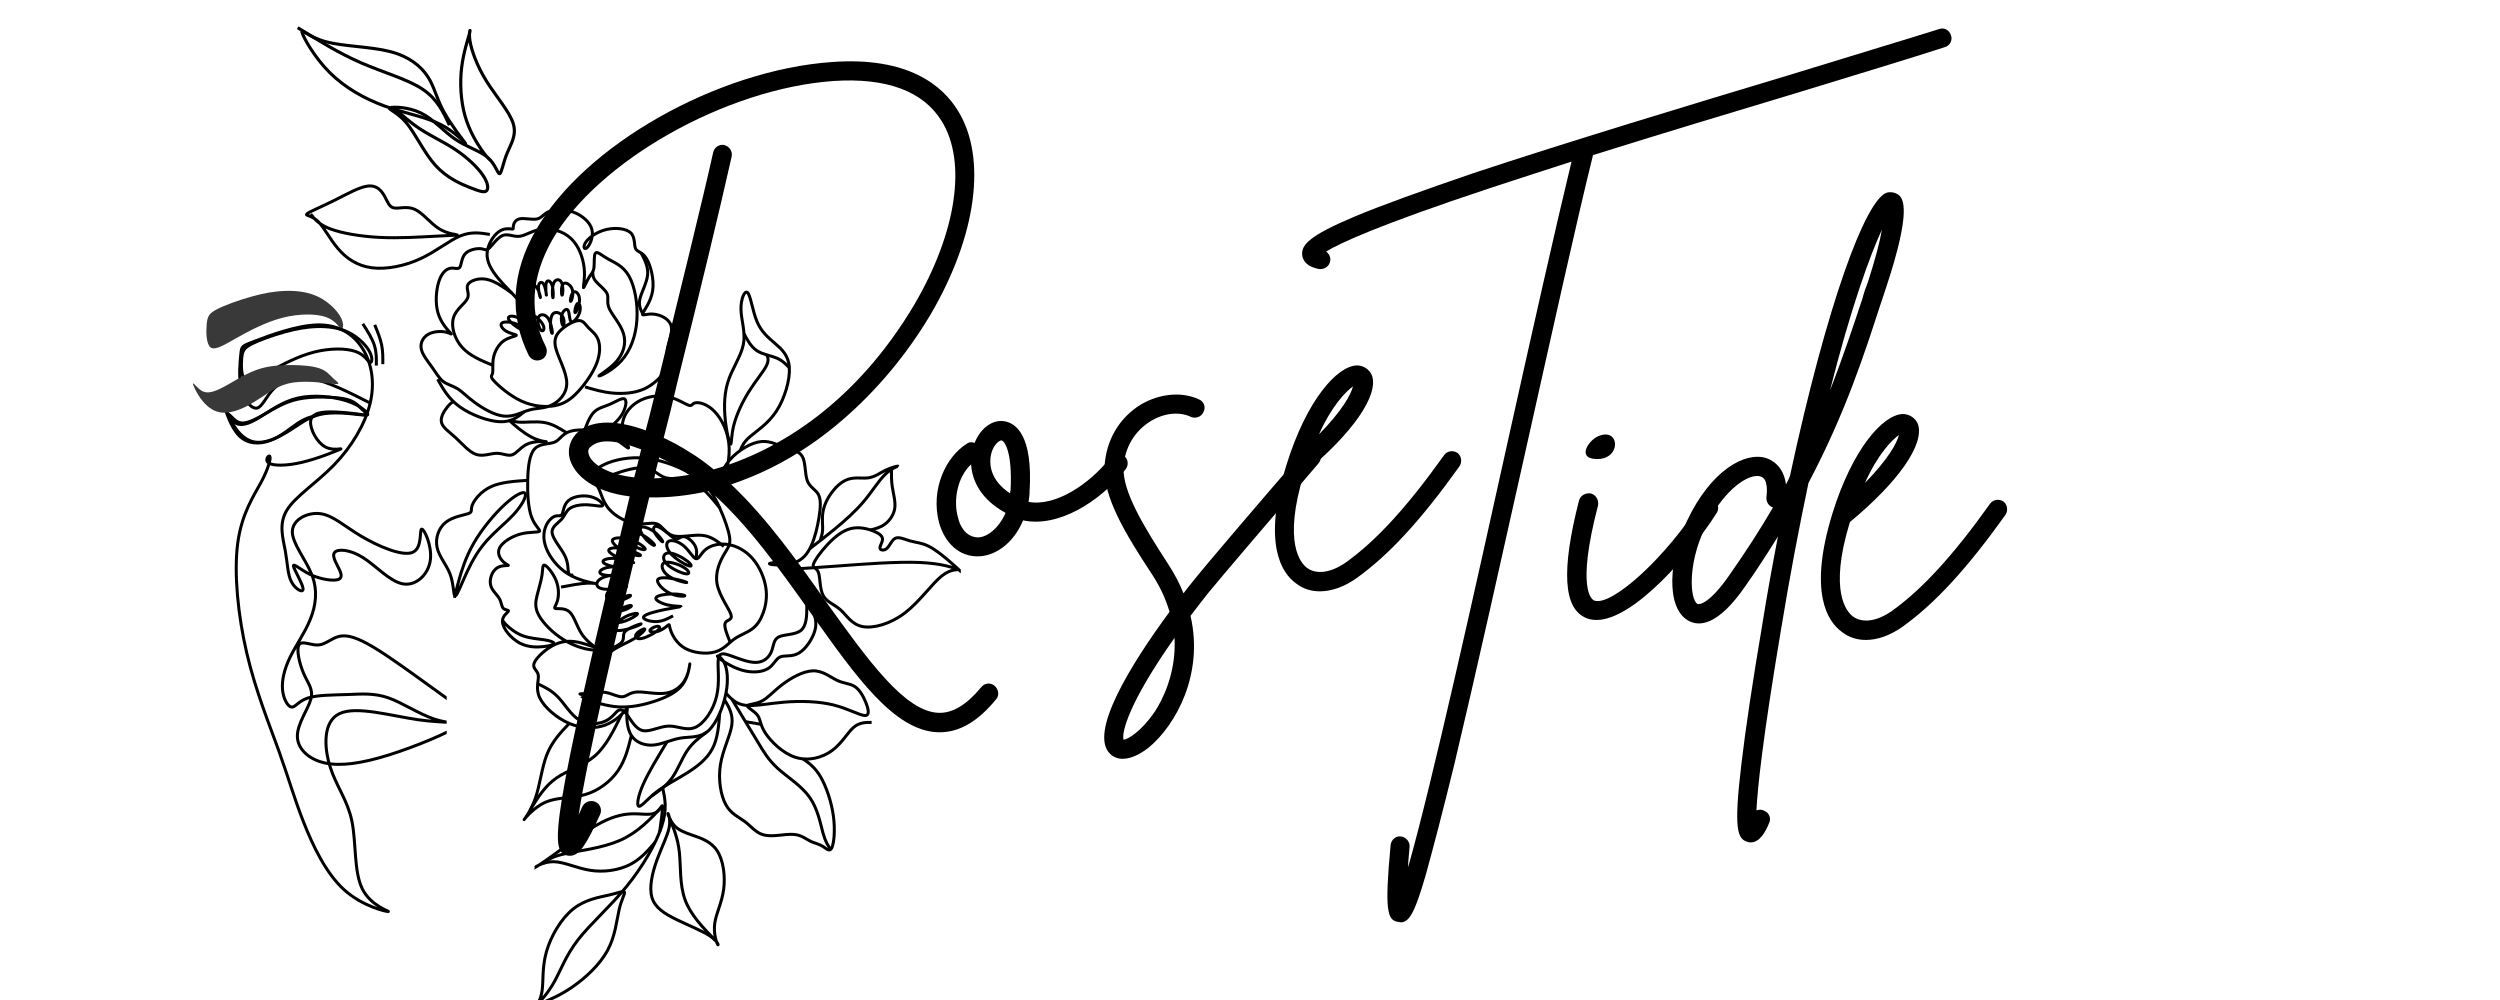 <svg xmlns="http://www.w3.org/2000/svg" xmlns:xlink="http://www.w3.org/1999/xlink" width="500" zoomAndPan="magnify" viewBox="0 0 375 150" height="200" preserveAspectRatio="xMidYMid meet" version="1.0"><defs><g/><clipPath id="9d6b39dd3c"><path d="M 28.129 43 L 67 43 L 67 137 L 28.129 137 Z M 28.129 43 " clip-rule="nonzero"/></clipPath><clipPath id="f167353624"><path d="M 28.129 28 L 67 28 L 67 68 L 28.129 68 Z M 28.129 28 " clip-rule="nonzero"/></clipPath><clipPath id="1480835c7d"><path d="M 28.129 54 L 51 54 L 51 62 L 28.129 62 Z M 28.129 54 " clip-rule="nonzero"/></clipPath><clipPath id="90c5938c1d"><path d="M 28.129 39 L 67 39 L 67 78 L 28.129 78 Z M 28.129 39 " clip-rule="nonzero"/></clipPath><clipPath id="68c6736ddc"><path d="M 91 82 L 144.121 82 L 144.121 128 L 91 128 Z M 91 82 " clip-rule="nonzero"/></clipPath><clipPath id="6608f72625"><path d="M 102 59 L 144.121 59 L 144.121 107 L 102 107 Z M 102 59 " clip-rule="nonzero"/></clipPath><clipPath id="e9170011a6"><path d="M 104 50 L 144.121 50 L 144.121 95 L 104 95 Z M 104 50 " clip-rule="nonzero"/></clipPath><clipPath id="e225e1685f"><path d="M 114 50 L 144.121 50 L 144.121 92 L 114 92 Z M 114 50 " clip-rule="nonzero"/></clipPath><clipPath id="f45e076f83"><path d="M 28.129 5 L 86 5 L 86 50 L 28.129 50 Z M 28.129 5 " clip-rule="nonzero"/></clipPath><clipPath id="de6b64343a"><path d="M 42 1.613 L 93 1.613 L 93 44 L 42 44 Z M 42 1.613 " clip-rule="nonzero"/></clipPath><clipPath id="3f18b07dfd"><path d="M 28.129 1.613 L 85 1.613 L 85 35 L 28.129 35 Z M 28.129 1.613 " clip-rule="nonzero"/></clipPath><clipPath id="8189d93e66"><path d="M 28.129 1.613 L 83 1.613 L 83 33 L 28.129 33 Z M 28.129 1.613 " clip-rule="nonzero"/></clipPath></defs><g clip-path="url(#9d6b39dd3c)"><path stroke-linecap="round" transform="matrix(-0.008, 0, 0, -0.008, 144.389, 150.856)" fill="none" stroke-linejoin="round" d="M 11107.629 11299.676 C 11502.508 11500.544 11897.386 11701.412 12210.774 11757.544 C 12524.628 11813.212 12756.992 11724.607 12907.4 11577.551 C 13058.273 11430.959 13127.191 11226.844 13230.101 11205.505 C 13333.012 11184.629 13470.381 11346.994 13523.932 11570.593 C 13577.483 11794.656 13547.215 12080.881 13532.314 12223.762 C 13517.413 12366.643 13517.413 12366.643 13260.835 12464.062 C 13004.257 12561.016 12491.101 12755.854 12096.222 12764.668 C 11701.809 12773.946 11426.14 12597.2 11254.312 12327.211 C 11082.484 12057.223 11014.497 11693.526 11107.629 11299.676 C 11201.226 10905.362 11455.01 10480.431 11783.3 10141.785 C 12111.123 9803.14 12512.521 9549.851 12670.379 9290.068 C 12828.238 9030.285 12742.091 8763.079 12699.25 8527.419 C 12656.41 8291.758 12657.341 8087.179 12582.836 7946.154 C 12508.796 7804.665 12359.785 7726.73 12366.304 7819.509 C 12372.824 7912.289 12535.338 8175.32 12546.049 8241.657 C 12556.759 8307.995 12416.13 8177.639 12249.424 8094.137 C 12082.718 8010.636 11889.004 7973.988 11775.384 7980.018 C 11661.297 7985.585 11626.373 8033.83 11669.679 8141.919 C 11712.985 8250.007 11833.591 8417.475 11778.178 8494.482 C 11722.764 8571.953 11490.866 8558.5 11243.601 8403.094 C 10996.802 8247.688 10735.568 7949.401 10490.166 7908.578 C 10245.229 7867.755 10016.591 8083.932 9979.804 8353.92 C 9943.017 8623.909 10098.081 8947.711 10142.784 8936.113 C 10187.953 8924.516 10122.761 8577.52 10314.147 8499.585 C 10505.998 8421.186 10954.427 8612.312 11279.923 8805.758 C 11605.418 8999.667 11807.514 9196.824 12046.863 9226.05 C 12285.745 9254.811 12560.95 9116.106 12567.469 8893.898 C 12573.522 8671.227 12310.891 8365.054 12199.133 8072.334 C 12087.375 7780.078 12126.956 7500.811 12230.332 7245.667 C 12333.243 6990.523 12499.948 6758.573 12608.447 6536.83 C 12716.945 6314.623 12767.236 6101.693 12751.404 5925.876 C 12735.106 5749.594 12652.684 5609.497 12583.301 5599.755 C 12513.453 5590.013 12456.176 5709.699 12278.761 5768.614 C 12100.879 5827.529 11802.392 5825.21 11535.569 5834.488 C 11268.747 5844.229 11034.055 5865.569 10767.698 5772.789 C 10501.342 5680.009 10203.32 5473.111 9902.039 5373.372 C 9600.292 5273.17 9294.82 5280.593 9286.438 5384.042 C 9277.591 5487.955 9565.833 5687.896 9927.65 5948.143 C 10289.467 6208.39 10724.858 6528.944 11036.849 6716.823 C 11348.375 6904.238 11536.035 6958.514 11684.114 6926.041 C 11832.194 6893.568 11940.227 6773.418 12078.993 6763.676 C 12218.225 6753.471 12387.725 6853.673 12441.741 6768.315 C 12495.757 6682.958 12434.756 6411.577 12353.266 6225.09 C 12271.31 6038.139 12169.796 5935.617 12220.088 5748.666 C 12270.379 5561.251 12472.94 5289.871 12472.94 5055.602 C 12472.94 4821.333 12270.379 4624.64 11969.563 4554.591 C 11668.748 4484.543 11269.213 4541.138 10758.851 4701.183 C 10248.489 4860.764 9626.835 5124.259 9491.328 5231.419 C 9355.356 5339.044 9705.065 5290.335 10206.58 5361.775 C 10708.094 5433.215 11360.947 5624.805 11677.595 5479.141 C 11994.709 5333.941 11975.617 4851.487 11860.133 4483.151 C 11744.65 4114.352 11532.31 3859.208 11450.354 3459.791 C 11367.932 3059.91 11415.429 2515.757 11256.174 2192.884 C 11096.919 1869.547 10731.377 1767.489 10769.095 1765.633 C 10807.279 1763.778 11249.189 1861.66 11593.311 2171.545 C 11937.898 2481.893 12184.698 3003.315 12360.251 3451.905 C 12535.804 3900.031 12639.646 4274.861 12818.925 4773.552 C 12998.203 5272.242 13252.918 5894.794 13420.09 6604.559 C 13586.796 7313.86 13665.492 8109.91 13591.452 8671.227 C 13516.947 9232.544 13289.24 9559.593 13152.336 9816.129 C 13014.967 10072.665 12968.867 10259.152 12988.424 10298.583 C 13007.516 10338.015 13092.266 10230.39 13010.776 10175.65 C 12929.286 10120.91 12682.021 10118.591 12386.793 10188.175 C 12091.566 10257.296 11748.375 10398.785 11672.939 10432.186 C 11597.502 10466.051 11789.819 10391.827 11948.609 10476.72 C 12107.398 10561.614 12232.195 10805.16 12225.21 10946.649 C 12218.691 11088.138 12080.39 11128.034 11890.867 11133.137 C 11701.809 11138.703 11461.064 11109.942 11317.175 11090.458 C 11173.753 11071.438 11127.187 11062.16 11163.508 11111.333 C 11200.295 11160.971 11319.969 11269.059 11562.112 11344.674 C 11804.72 11419.826 12169.331 11462.505 12468.284 11392.456 C 12767.702 11322.407 13001.928 11139.167 13196.108 11022.729 C 13389.822 10905.826 13543.024 10855.261 13654.782 10939.227 C 13766.54 11023.193 13836.389 11241.689 13824.747 11196.691 C 13813.106 11151.693 13719.974 10843.2 13562.581 10685.938 C 13404.723 10528.677 13182.138 10522.182 12981.905 10597.798 C 12781.206 10672.949 12602.393 10829.747 12467.818 10919.743 C 12333.708 11010.204 12243.836 11033.398 12153.964 11056.593 " stroke="#000000" stroke-width="56.693" stroke-opacity="1" stroke-miterlimit="22.926"/></g><path fill="#393939" d="M 51.16 49.297 C 50.848 49.16 50.414 48.105 48.922 47.57 C 47.426 47.035 44.871 47.02 42.348 47.672 C 39.82 48.328 37.328 49.656 35.43 50.727 C 33.535 51.797 32.238 52.613 31.578 52.102 C 30.918 51.59 30.895 49.758 31.004 48.609 C 31.113 47.465 31.359 47 32.535 46.391 C 33.715 45.777 35.828 45.02 37.715 44.492 C 39.602 43.961 41.258 43.668 42.945 43.633 C 44.633 43.594 46.352 43.82 47.844 44.57 C 49.336 45.32 50.598 46.598 51.133 47.625 C 51.668 48.656 51.477 49.434 51.16 49.297 " fill-opacity="1" fill-rule="evenodd"/><g clip-path="url(#f167353624)"><path stroke-linecap="butt" transform="matrix(-0.008, 0, 0, -0.008, 144.389, 150.856)" fill="none" stroke-linejoin="miter" d="M 11113.683 12060.934 C 11150.935 12077.17 11202.623 12202.423 11380.505 12265.977 C 11558.852 12329.531 11863.393 12331.387 12164.209 12253.916 C 12465.49 12175.981 12762.58 12018.255 12988.89 11891.147 C 13214.734 11764.039 13369.333 11667.084 13448.029 11727.855 C 13526.726 11788.625 13529.52 12006.194 13516.481 12142.58 C 13503.443 12278.502 13474.106 12333.706 13333.943 12406.074 C 13193.314 12478.906 12941.393 12568.903 12716.48 12631.529 C 12491.567 12694.619 12294.127 12729.412 12092.963 12733.587 C 11891.798 12738.226 11686.908 12711.319 11509.027 12622.251 C 11331.145 12533.182 11180.737 12381.488 11116.942 12259.482 C 11053.147 12137.013 11075.964 12044.697 11113.683 12060.934 Z M 11113.683 12060.934 " stroke="#000000" stroke-width="56.693" stroke-opacity="1" stroke-miterlimit="22.926"/></g><g clip-path="url(#1480835c7d)"><path fill="#393939" d="M 49.98 56.742 C 49.48 56.27 49.008 55.633 47.949 55.258 C 46.895 54.883 45.258 54.77 43.801 54.758 C 42.344 54.746 41.07 54.836 39.957 55.066 C 38.844 55.297 37.891 55.672 36.949 56.145 C 36.008 56.613 35.078 57.188 34.227 57.668 C 33.375 58.152 32.602 58.547 31.926 58.738 C 31.254 58.93 30.68 58.918 30.109 58.523 C 29.543 58.129 28.98 57.352 28.945 57.531 C 28.914 57.707 29.406 58.84 30.137 59.828 C 30.867 60.816 31.828 61.66 33.043 61.859 C 34.254 62.059 35.711 61.605 37.09 60.887 C 38.469 60.168 39.766 59.184 40.883 58.523 C 41.996 57.863 42.938 57.527 44.051 57.371 C 45.168 57.219 46.461 57.242 47.738 57.352 C 49.016 57.461 50.273 57.656 50.641 57.594 C 51.004 57.531 50.48 57.219 49.98 56.742 " fill-opacity="1" fill-rule="evenodd"/></g><g clip-path="url(#90c5938c1d)"><path stroke-linecap="butt" transform="matrix(-0.008, 0, 0, -0.008, 144.389, 150.856)" fill="none" stroke-linejoin="miter" d="M 11254.312 11176.743 C 11313.916 11232.875 11370.261 11308.49 11496.454 11353.025 C 11622.182 11397.559 11817.293 11411.012 11990.984 11412.404 C 12164.674 11413.795 12316.479 11403.126 12449.192 11375.756 C 12581.904 11348.386 12695.525 11303.851 12807.749 11247.72 C 12919.973 11192.052 13030.799 11123.859 13132.313 11066.799 C 13233.826 11009.276 13326.027 10962.422 13406.586 10939.691 C 13486.679 10916.96 13555.131 10918.352 13623.117 10965.205 C 13690.638 11012.059 13757.692 11104.375 13761.883 11083.036 C 13765.609 11062.16 13706.936 10927.63 13619.857 10810.263 C 13532.779 10692.897 13418.227 10592.695 13273.407 10569.036 C 13129.053 10545.377 12955.363 10599.189 12790.985 10684.547 C 12626.608 10769.904 12472.009 10886.807 12338.831 10965.205 C 12206.118 11043.604 12093.894 11083.499 11961.181 11102.055 C 11828.003 11120.147 11673.87 11117.364 11521.6 11104.375 C 11369.329 11091.386 11219.387 11068.191 11175.615 11075.613 C 11132.309 11083.036 11194.707 11120.147 11254.312 11176.743 Z M 11254.312 11176.743 " stroke="#000000" stroke-width="56.693" stroke-opacity="1" stroke-miterlimit="22.926"/></g><path stroke-linecap="butt" transform="matrix(-0.008, 0, 0, -0.008, 144.389, 150.856)" fill="none" stroke-linejoin="miter" d="M 11246.395 12786.007 C 11159.317 12651.477 11072.239 12516.482 11030.33 12386.127 C 10987.955 12255.307 10990.283 12129.127 10992.611 12002.482 " stroke="#000000" stroke-width="56.693" stroke-opacity="1" stroke-miterlimit="22.926"/><path stroke-linecap="butt" transform="matrix(-0.008, 0, 0, -0.008, 144.389, 150.856)" fill="none" stroke-linejoin="miter" d="M 11022.879 12766.059 C 10970.725 12640.343 10918.572 12514.626 10893.426 12391.693 C 10868.281 12268.76 10869.678 12148.611 10871.074 12028.925 " stroke="#000000" stroke-width="56.693" stroke-opacity="1" stroke-miterlimit="22.926"/><path stroke-linecap="butt" transform="matrix(-0.008, 0, 0, -0.008, 144.389, 150.856)" fill="none" stroke-linejoin="miter" d="M 5428.456 7309.685 C 5526.71 7257.264 5624.964 7204.844 5745.57 7202.06 C 5866.175 7199.277 6009.133 7245.667 5979.33 7294.84 C 5949.528 7343.549 5746.967 7394.578 5580.727 7428.443 C 5414.487 7462.307 5283.636 7478.544 5281.774 7484.575 C 5280.377 7490.605 5407.967 7486.43 5529.504 7514.264 C 5651.041 7542.562 5766.524 7602.869 5750.692 7646.939 C 5734.394 7691.009 5586.78 7718.379 5452.205 7720.235 C 5317.164 7722.091 5196.093 7697.968 5207.268 7684.979 C 5218.444 7672.454 5361.867 7671.062 5492.717 7735.544 C 5624.033 7799.562 5741.845 7929.917 5716.699 7986.513 C 5691.553 8043.108 5522.985 8025.944 5384.219 7998.11 C 5245.918 7970.276 5137.42 7931.309 5178.398 7933.628 C 5219.376 7935.948 5409.83 7979.554 5522.054 8063.056 C 5634.277 8146.558 5668.27 8269.955 5594.696 8304.747 C 5521.122 8339.54 5339.981 8285.263 5234.277 8222.173 C 5128.106 8159.547 5097.839 8087.643 5183.054 8096.921 C 5268.735 8106.199 5469.9 8197.123 5556.047 8291.294 C 5641.728 8385.466 5612.391 8483.348 5516.931 8489.379 C 5421.471 8495.41 5260.354 8410.052 5170.016 8342.323 C 5079.678 8274.13 5060.586 8223.565 5136.023 8248.616 C 5211.459 8273.666 5381.89 8374.332 5471.297 8475.462 C 5560.703 8576.592 5569.085 8677.722 5509.481 8709.267 C 5449.411 8741.276 5321.355 8703.7 5221.704 8616.487 C 5122.519 8528.81 5051.738 8391.96 4998.188 8380.363 C 4944.171 8368.765 4907.85 8483.348 4810.993 8559.428 C 4714.136 8635.507 4556.743 8673.547 4394.694 8647.104 C 4232.179 8621.126 4064.542 8530.202 3936.02 8381.754 C 3807.964 8233.307 3718.558 8027.8 3689.687 7842.704 C 3660.35 7658.073 3692.015 7494.316 3739.978 7362.569 C 3788.407 7230.358 3853.599 7130.62 3950.921 7060.571 C 4048.244 6990.059 4177.232 6949.7 4285.264 6871.765 C 4392.831 6794.294 4478.978 6678.783 4642.89 6632.857 C 4806.336 6587.395 5047.548 6611.981 5207.268 6703.369 C 5366.989 6794.757 5445.22 6952.947 5475.953 7043.871 C 5506.687 7134.795 5490.389 7157.99 5516.931 7138.042 C 5543.474 7118.559 5613.323 7055.932 5691.553 7026.707 C 5769.318 6997.945 5855.465 7002.12 5862.916 7027.635 C 5870.832 7053.149 5800.052 7099.539 5744.639 7111.136 C 5689.691 7122.734 5650.11 7099.539 5707.386 7044.799 C 5764.662 6990.059 5918.795 6904.238 6016.583 6885.218 C 6113.906 6865.734 6154.884 6913.052 6119.494 6965.936 C 6084.104 7019.284 5971.88 7078.663 5959.307 7063.355 C 5946.269 7048.046 6032.416 6958.978 6147.433 6887.537 C 6262.451 6816.097 6406.805 6762.748 6533.93 6681.566 C 6661.52 6600.384 6772.347 6491.368 6840.333 6358.229 C 6908.785 6225.09 6934.396 6067.828 6965.13 5973.193 C 6995.863 5878.094 7031.719 5846.085 7079.216 5836.807 C 7126.248 5827.993 7184.921 5841.91 7173.279 5846.549 C 7161.638 5851.188 7079.682 5846.549 6986.55 5856.755 C 6893.418 5866.96 6789.111 5891.547 6681.078 5871.599 C 6573.045 5851.652 6460.821 5787.17 6379.331 5792.737 C 6297.841 5797.84 6247.084 5872.991 6107.852 5882.269 C 5968.62 5891.083 5741.379 5834.024 5564.429 5860.466 C 5387.478 5886.908 5260.819 5996.852 5191.902 6133.238 C 5122.984 6269.624 5111.808 6431.989 5115.068 6408.794 C 5118.793 6385.599 5136.954 6176.845 5247.781 6024.686 C 5358.607 5872.991 5562.1 5777.892 5780.029 5706.915 C 5997.957 5635.475 6230.32 5588.621 6456.165 5603.002 C 6681.544 5617.383 6899.938 5692.998 7013.558 5736.141 C 7127.179 5779.747 7136.027 5791.345 7144.408 5802.479 " stroke="#000000" stroke-width="56.693" stroke-opacity="1" stroke-miterlimit="22.926"/><path stroke-linecap="butt" transform="matrix(-0.008, 0, 0, -0.008, 144.389, 150.856)" fill="none" stroke-linejoin="miter" d="M 4357.441 6813.313 C 4417.977 6962.225 4478.513 7110.672 4451.039 7176.082 C 4424.031 7241.028 4309.013 7222.472 4343.006 7333.344 C 4376.999 7443.752 4560.469 7683.587 4602.844 7906.258 C 4645.218 8128.93 4546.964 8334.901 4473.39 8461.545 C 4399.816 8588.189 4350.922 8635.043 4366.755 8770.965 C 4382.587 8906.424 4463.146 9130.951 4556.278 9338.313 C 4649.875 9545.676 4756.045 9736.338 4991.668 9905.661 C 5226.826 10074.984 5591.902 10222.968 5918.795 10262.399 C 6245.687 10302.294 6534.861 10233.637 6712.743 10150.136 C 6891.09 10066.634 6958.611 9968.287 6956.282 9904.733 C 6954.42 9840.715 6882.708 9811.49 6831.02 9714.071 C 6779.798 9616.652 6749.064 9451.041 6630.321 9313.263 C 6511.578 9175.021 6304.826 9064.613 6132.532 9039.099 C 5960.238 9013.584 5822.403 9072.499 5724.15 9031.676 C 5626.361 8990.853 5567.688 8849.828 5425.662 8811.324 C 5283.171 8772.821 5057.326 8835.911 4885.033 8819.675 C 4713.205 8802.974 4594.927 8706.947 4477.116 8610.92 " stroke="#000000" stroke-width="56.693" stroke-opacity="1" stroke-miterlimit="22.926"/><path stroke-linecap="butt" transform="matrix(-0.008, 0, 0, -0.008, 144.389, 150.856)" fill="none" stroke-linejoin="miter" d="M 4998.188 8380.363 C 4986.081 8460.617 4974.439 8540.872 5014.951 8621.126 C 5055.464 8700.917 5147.664 8780.707 5213.322 8793.696 C 5278.98 8806.685 5317.63 8752.873 5361.867 8750.554 C 5405.639 8748.698 5455.93 8797.871 5523.916 8855.395 C 5591.902 8912.454 5678.049 8977.864 5733.463 8987.142 C 5788.41 8996.884 5813.09 8951.422 5775.838 8875.806 C 5738.119 8800.191 5638.934 8694.886 5624.033 8697.205 C 5609.132 8699.061 5678.981 8808.077 5777.7 8883.229 C 5876.42 8957.916 6004.476 8998.739 6036.141 8962.555 C 6067.806 8926.371 6003.079 8814.108 5927.177 8734.781 C 5851.274 8655.455 5764.196 8609.065 5777.235 8641.074 C 5790.273 8673.083 5903.428 8783.491 6039.866 8843.333 C 6176.77 8903.64 6336.956 8912.918 6363.499 8861.425 C 6390.041 8809.933 6282.94 8697.205 6171.647 8627.621 C 6060.355 8558.036 5944.872 8531.594 5950.925 8564.994 C 5957.445 8598.395 6085.035 8692.103 6231.717 8738.028 C 6378.4 8784.418 6544.174 8783.954 6564.663 8730.606 C 6585.152 8677.258 6460.356 8571.489 6319.727 8507.935 C 6178.632 8444.381 6021.705 8422.577 6041.263 8449.484 C 6061.286 8475.926 6257.794 8551.077 6406.805 8575.2 C 6556.282 8599.323 6658.261 8572.881 6630.787 8520.924 C 6603.313 8468.503 6446.852 8391.032 6329.04 8347.89 C 6211.694 8304.283 6132.998 8295.469 6181.426 8315.417 C 6229.389 8335.365 6404.477 8383.61 6539.518 8387.785 C 6674.559 8391.96 6769.553 8352.065 6736.957 8310.314 C 6704.361 8268.563 6543.709 8224.957 6431.019 8210.112 C 6318.33 8195.731 6253.138 8210.112 6310.879 8221.245 C 6368.621 8232.379 6548.831 8240.729 6664.78 8215.215 C 6780.729 8189.7 6832.883 8130.321 6783.057 8097.848 C 6732.766 8064.912 6580.961 8058.881 6476.654 8066.767 C 6372.346 8074.654 6316.002 8095.993 6385.85 8095.529 C 6455.234 8095.065 6651.742 8072.334 6757.912 8021.305 C 6864.548 7970.74 6881.311 7891.414 6830.554 7849.199 C 6779.798 7806.52 6661.986 7800.026 6536.724 7812.087 C 6411.927 7824.148 6280.146 7854.766 6300.635 7861.724 C 6321.124 7868.219 6493.418 7851.054 6587.946 7800.953 C 6682.475 7750.852 6699.239 7667.815 6650.345 7625.136 C 6601.916 7582.457 6487.83 7579.674 6386.782 7607.508 C 6285.734 7634.878 6197.724 7692.401 6232.649 7695.185 C 6268.039 7697.968 6426.363 7645.547 6512.975 7581.066 C 6599.588 7516.584 6614.489 7440.04 6568.389 7408.959 C 6522.754 7377.878 6415.653 7393.187 6329.971 7424.268 C 6244.29 7455.813 6179.564 7504.058 6222.87 7504.522 C 6266.176 7504.522 6417.05 7456.741 6491.555 7387.156 C 6566.06 7317.107 6563.266 7225.719 6508.319 7196.494 C 6452.905 7166.804 6345.338 7199.741 6250.344 7244.275 C 6155.349 7288.346 6073.394 7343.549 6100.867 7354.683 C 6128.341 7365.817 6266.176 7332.88 6370.484 7265.151 C 6474.791 7197.421 6546.037 7094.9 6515.769 7055.005 C 6485.036 7015.109 6352.789 7037.84 6230.32 7075.416 C 6107.852 7112.992 5995.629 7165.412 6032.881 7158.918 C 6070.6 7152.423 6257.794 7087.014 6322.987 7020.676 C 6387.713 6954.339 6329.971 6887.073 6391.438 6815.169 C 6452.44 6743.265 6632.65 6666.721 6838.936 6665.33 C 7044.757 6663.474 7277.121 6736.306 7482.011 6863.414 C 7686.901 6990.987 7864.317 7172.835 7944.876 7318.499 C 8024.969 7463.699 8008.205 7572.715 7977.472 7697.504 C 7946.738 7822.293 7902.035 7962.854 7885.271 8077.901 C 7868.973 8192.484 7880.615 8281.552 7831.255 8258.821 C 7781.895 8236.09 7671.534 8101.56 7618.449 7963.318 C 7565.829 7825.076 7570.486 7683.123 7597.494 7590.343 C 7624.037 7498.028 7673.397 7454.885 7631.953 7446.535 C 7590.509 7438.185 7458.262 7464.627 7369.322 7382.981 C 7279.915 7300.871 7233.815 7110.208 7141.614 6971.503 C 7049.88 6832.797 6912.51 6746.048 6905.525 6730.276 C 6898.541 6714.967 7021.94 6770.635 7163.966 6805.427 C 7305.992 6840.22 7466.644 6853.673 7638.007 6775.274 C 7809.835 6697.339 7992.373 6528.016 8032.419 6426.422 C 8072.932 6324.828 7970.952 6291.891 7956.051 6200.04 C 7940.685 6108.188 8012.862 5957.885 7931.371 5779.284 C 7849.881 5601.147 7615.189 5394.712 7374.909 5292.654 C 7134.63 5190.596 6889.227 5192.452 6701.101 5262.037 C 6512.975 5331.621 6381.66 5468.472 6325.315 5536.665 C 6268.97 5604.394 6287.131 5603.466 6293.65 5501.872 C 6300.169 5399.815 6295.047 5198.019 6210.297 5066.272 C 6126.013 4934.988 5962.567 4873.754 5796.792 4887.207 C 5631.018 4901.124 5462.915 4989.728 5286.43 5018.49 C 5109.48 5046.788 4923.682 5015.243 4768.152 5153.948 C 4612.622 5292.654 4486.895 5602.074 4436.603 5860.002 C 4386.778 6117.93 4411.923 6323.9 4474.322 6441.267 C 4536.72 6558.169 4635.905 6586.931 4584.217 6534.51 C 4532.995 6481.626 4331.365 6348.023 4137.185 6291.428 C 3943.005 6234.368 3756.742 6254.78 3647.312 6321.581 C 3537.882 6388.846 3505.286 6502.501 3421.002 6539.149 C 3336.718 6575.333 3200.28 6534.51 3067.567 6612.909 C 2934.854 6691.308 2806.332 6889.393 2766.286 7045.727 C 2726.705 7202.06 2776.065 7316.643 2810.523 7447.927 C 2844.982 7579.21 2864.54 7727.657 2919.022 7798.17 C 2973.504 7868.683 3062.91 7860.796 3110.873 7940.123 C 3159.302 8019.914 3165.821 8187.381 3284.564 8259.285 C 3402.841 8330.726 3632.411 8307.067 3621.235 8286.191 C 3609.594 8264.852 3357.207 8245.832 3182.119 8296.861 C 3006.566 8347.426 2908.777 8467.576 2837.066 8625.765 C 2765.82 8783.954 2720.651 8980.647 2692.246 9156.465 C 2663.841 9331.819 2651.734 9486.297 2702.025 9582.788 C 2752.316 9679.279 2864.54 9717.782 2911.571 9843.499 C 2958.603 9969.215 2940.442 10182.145 3003.772 10295.8 C 3067.101 10409.455 3211.921 10423.836 3354.878 10474.401 C 3497.836 10524.966 3638.93 10611.715 3838.698 10567.644 C 4038.465 10523.574 4296.906 10349.148 4430.55 10149.672 C 4564.194 9950.659 4573.507 9726.596 4524.147 9780.408 C 4474.787 9834.685 4366.755 10166.836 4376.533 10458.628 C 4386.778 10750.42 4514.834 11001.853 4652.669 11143.342 C 4790.97 11285.295 4938.583 11317.304 5007.501 11304.779 C 5076.418 11292.718 5067.105 11235.194 5135.091 11257.925 C 5203.543 11280.192 5349.76 11382.714 5529.97 11418.898 C 5710.18 11454.618 5923.451 11424.929 6091.554 11323.335 C 6259.657 11221.277 6382.125 11047.779 6379.331 10860.828 C 6376.537 10674.341 6248.481 10473.937 6263.382 10457.236 C 6278.283 10440.536 6436.142 10606.612 6662.452 10700.783 C 6888.762 10795.418 7183.524 10818.15 7346.97 10772.687 C 7510.882 10726.762 7543.478 10613.106 7646.388 10568.572 C 7749.299 10523.574 7922.524 10548.624 8022.175 10442.856 C 8122.292 10338.015 8148.834 10102.354 8154.422 9850.457 C 8160.01 9599.024 8144.643 9330.427 8081.779 9160.64 C 8018.915 8991.317 7908.554 8920.341 7934.631 8894.826 C 7960.708 8869.312 8123.689 8888.795 8290.394 8843.797 C 8457.1 8799.263 8627.997 8690.247 8681.082 8584.942 C 8734.167 8479.637 8669.44 8378.043 8609.836 8321.911 C 8550.232 8266.244 8495.75 8255.574 8525.552 8253.718 C 8555.354 8251.863 8669.44 8258.357 8749.068 8193.412 C 8828.696 8128.002 8873.865 7991.616 8850.116 7888.166 C 8826.367 7785.181 8734.167 7715.132 8689.464 7639.981 C 8644.295 7565.293 8647.089 7485.039 8611.233 7449.782 C 8574.912 7414.062 8499.475 7422.876 8516.704 7395.042 C 8533.934 7366.744 8643.364 7301.799 8626.6 7182.113 C 8609.836 7062.427 8466.879 6888.465 8309.486 6802.644 C 8152.094 6717.286 7980.731 6720.07 7858.729 6733.059 C 7736.726 6746.048 7664.549 6768.779 7662.221 6792.902 C 7659.892 6817.025 7727.413 6842.539 7841.034 6860.167 C 7955.12 6877.795 8115.307 6887.073 8250.348 6938.102 C 8385.389 6989.131 8495.284 7081.911 8553.957 7138.97 C 8612.63 7196.03 8620.081 7217.833 8627.065 7239.172 " stroke="#000000" stroke-width="56.693" stroke-opacity="1" stroke-miterlimit="22.926"/><path stroke-linecap="butt" transform="matrix(-0.008, 0, 0, -0.008, 144.389, 150.856)" fill="none" stroke-linejoin="miter" d="M 7529.508 7849.199 C 7349.764 7883.063 7170.485 7916.928 7038.238 7922.495 C 6905.525 7928.062 6820.31 7905.331 6897.144 7918.32 C 6973.512 7931.309 7212.395 7980.018 7403.78 8099.24 C 7595.166 8218.462 7739.52 8408.661 7805.178 8575.2 C 7870.836 8741.276 7858.263 8883.693 7814.957 8988.534 C 7771.651 9092.911 7698.542 9159.712 7638.938 9178.732 C 7578.868 9197.288 7533.233 9168.526 7508.553 9218.163 C 7483.874 9267.337 7480.148 9395.373 7387.482 9473.308 C 7294.816 9551.243 7112.744 9579.077 6972.115 9544.284 C 6831.02 9509.028 6730.904 9411.145 6746.736 9380.064 C 6762.568 9348.983 6894.815 9385.167 7027.062 9391.662 C 7158.844 9398.62 7291.091 9375.889 7365.596 9323.005 C 7440.102 9270.584 7456.865 9187.546 7524.851 9114.25 C 7592.838 9040.954 7712.512 8977.4 7695.748 8861.425 C 7679.45 8745.915 7526.714 8577.983 7457.797 8436.958 C 7388.414 8295.933 7403.315 8180.886 7390.276 8124.755 C 7377.703 8069.087 7338.122 8071.406 7298.541 8074.19 " stroke="#000000" stroke-width="56.693" stroke-opacity="1" stroke-miterlimit="22.926"/><path stroke-linecap="butt" transform="matrix(-0.008, 0, 0, -0.008, 144.389, 150.856)" fill="none" stroke-linejoin="miter" d="M 4556.278 9338.313 C 4722.052 9541.501 4888.292 9745.152 5065.708 9824.943 C 5243.124 9904.733 5432.182 9861.591 5567.688 9899.63 C 5703.195 9938.134 5784.685 10058.748 5948.131 10081.943 C 6111.112 10105.601 6356.048 10031.378 6527.876 9969.679 C 6700.17 9907.517 6799.355 9857.416 6858.96 9848.602 C 6918.098 9839.788 6937.19 9872.26 6956.282 9904.733 " stroke="#000000" stroke-width="56.693" stroke-opacity="1" stroke-miterlimit="22.926"/><path stroke-linecap="butt" transform="matrix(-0.008, 0, 0, -0.008, 144.389, 150.856)" fill="none" stroke-linejoin="miter" d="M 7967.227 6035.356 C 7835.911 5974.585 7704.596 5913.35 7580.265 5781.139 C 7455.934 5648.928 7338.588 5444.813 7180.264 5352.497 C 7021.474 5259.717 6821.707 5278.273 6694.116 5338.58 C 6566.526 5398.887 6511.113 5500.944 6456.631 5534.809 C 6401.683 5569.138 6347.666 5535.273 6278.283 5438.782 C 6208.9 5342.291 6124.616 5183.174 5991.903 5157.66 C 5859.656 5131.681 5678.981 5239.306 5508.084 5243.017 C 5336.722 5246.264 5175.604 5146.062 5009.829 5219.822 C 4844.055 5293.118 4673.624 5540.84 4611.691 5805.726 C 4549.758 6070.148 4596.324 6351.734 4581.889 6487.193 C 4567.919 6623.115 4492.948 6612.909 4356.044 6565.592 C 4219.141 6517.81 4019.839 6432.917 3872.691 6436.628 C 3725.077 6440.339 3629.151 6532.191 3585.379 6637.96 C 3541.142 6743.729 3549.058 6862.951 3447.544 6914.443 C 3346.031 6965.936 3135.553 6949.7 3029.383 7038.304 C 2923.213 7127.373 2921.816 7320.818 2920.885 7465.091 C 2919.953 7609.363 2919.488 7703.535 2919.022 7798.17 " stroke="#000000" stroke-width="56.693" stroke-opacity="1" stroke-miterlimit="22.926"/><g clip-path="url(#68c6736ddc)"><path stroke-linecap="butt" transform="matrix(-0.008, 0, 0, -0.008, 144.389, 150.856)" fill="none" stroke-linejoin="miter" d="M 4436.603 5860.002 C 4343.937 5757.944 4251.271 5655.887 4074.787 5633.156 C 3898.768 5610.888 3638.93 5667.484 3339.977 5692.071 C 3041.49 5716.193 2703.422 5708.307 2424.492 5639.65 C 2145.563 5570.993 1925.772 5441.565 1830.778 5441.102 C 1735.783 5440.174 1766.051 5567.746 1815.877 5690.215 C 1866.168 5812.684 1935.551 5930.051 2025.889 5987.11 C 2116.692 6044.17 2227.984 6040.922 2353.712 6100.301 C 2479.44 6160.144 2619.138 6282.614 2804.47 6278.902 C 2989.802 6274.727 3220.769 6143.908 3386.077 6017.264 C 3551.386 5890.619 3651.503 5767.686 3771.643 5708.307 C 3892.248 5648.928 4032.877 5652.639 4035.671 5622.022 C 4038.931 5590.941 3903.89 5525.067 3844.286 5444.813 C 3784.681 5364.558 3800.514 5269.923 3697.603 5111.734 C 3594.227 4954.008 3372.573 4732.728 3131.828 4656.649 C 2891.548 4580.57 2632.642 4649.227 2449.638 4782.83 C 2266.634 4916.432 2159.998 5114.981 2048.706 5214.255 C 1937.413 5313.066 1821.464 5312.602 1705.515 5312.138 " stroke="#000000" stroke-width="56.693" stroke-opacity="1" stroke-miterlimit="22.926"/></g><path stroke-linecap="butt" transform="matrix(-0.008, 0, 0, -0.008, 144.389, 150.856)" fill="none" stroke-linejoin="miter" d="M 4553.949 5482.852 C 4572.576 5245.336 4591.668 5007.82 4691.319 4818.086 C 4790.97 4628.351 4971.18 4486.862 5167.687 4363.465 C 5364.195 4240.068 5577.001 4134.299 5741.379 4006.727 C 5905.756 3879.155 6021.705 3730.244 6068.271 3739.058 C 6114.837 3747.872 6091.554 3915.339 5992.369 4143.113 C 5892.718 4371.352 5716.699 4659.896 5540.68 4948.905 " stroke="#000000" stroke-width="56.693" stroke-opacity="1" stroke-miterlimit="22.926"/><path stroke-linecap="butt" transform="matrix(-0.008, 0, 0, -0.008, 144.389, 150.856)" fill="none" stroke-linejoin="miter" d="M 4802.611 5126.114 C 4931.599 5030.551 5060.586 4935.452 5162.565 4783.757 C 5264.544 4632.526 5339.515 4424.7 5446.151 4273.469 C 5553.253 4121.774 5692.485 4026.211 5832.182 3931.112 " stroke="#000000" stroke-width="56.693" stroke-opacity="1" stroke-miterlimit="22.926"/><path stroke-linecap="butt" transform="matrix(-0.008, 0, 0, -0.008, 144.389, 150.856)" fill="none" stroke-linejoin="miter" d="M 4464.543 5739.852 C 4381.656 5600.683 4298.303 5461.977 4327.174 5261.109 C 4356.044 5060.241 4496.208 4797.21 4540.911 4517.943 C 4585.614 4238.677 4534.392 3942.709 4438.466 3768.283 C 4342.075 3593.858 4200.98 3540.973 4086.894 3455.616 C 3972.342 3370.258 3884.798 3252.428 3752.551 3209.286 C 3619.838 3165.679 3442.422 3197.224 3314.366 3208.822 C 3186.31 3219.955 3107.614 3211.141 3037.299 3182.843 C 2966.519 3154.546 2903.189 3106.764 2833.341 3075.219 C 2763.492 3044.138 2686.658 3028.829 2619.138 2986.614 C 2551.617 2943.936 2492.944 2873.887 2451.966 2961.564 C 2410.523 3048.777 2386.774 3294.179 2422.63 3558.137 C 2458.951 3822.096 2555.342 4105.538 2660.116 4286.922 C 2765.355 4468.306 2878.975 4548.097 2992.596 4628.351 " stroke="#000000" stroke-width="56.693" stroke-opacity="1" stroke-miterlimit="22.926"/><path stroke-linecap="butt" transform="matrix(-0.008, 0, 0, -0.008, 144.389, 150.856)" fill="none" stroke-linejoin="miter" d="M 4325.777 5747.738 C 4239.164 5603.466 4152.086 5458.73 4070.596 5325.127 C 3989.105 5191.524 3913.203 5069.055 3827.056 4923.855 C 3740.909 4778.654 3644.052 4611.187 3464.774 4448.359 C 3285.495 4285.53 3023.795 4126.877 2868.731 3908.381 C 2713.666 3689.885 2665.704 3411.545 2617.741 3238.511 C 2569.312 3065.477 2521.349 2998.212 2472.921 2930.483 " stroke="#000000" stroke-width="56.693" stroke-opacity="1" stroke-miterlimit="22.926"/><path stroke-linecap="butt" transform="matrix(-0.008, 0, 0, -0.008, 144.389, 150.856)" fill="none" stroke-linejoin="miter" d="M 3777.231 5275.954 C 3875.019 5292.19 3972.807 5308.89 4070.596 5325.127 " stroke="#000000" stroke-width="56.693" stroke-opacity="1" stroke-miterlimit="22.926"/><g clip-path="url(#6608f72625)"><path stroke-linecap="butt" transform="matrix(-0.008, 0, 0, -0.008, 144.389, 150.856)" fill="none" stroke-linejoin="miter" d="M 3210.059 8184.134 C 2975.367 8199.442 2740.675 8214.751 2303.887 8247.224 C 1866.633 8279.697 1227.284 8329.334 797.947 8310.314 C 368.609 8291.294 149.284 8204.081 107.841 8182.742 C 66.863 8161.403 203.301 8206.401 387.701 8060.737 C 571.637 7915.072 803.069 7578.746 1078.739 7367.208 C 1354.409 7155.671 1674.316 7068.922 1878.275 7109.281 C 2082.699 7150.104 2171.64 7318.035 2288.054 7421.948 C 2404.469 7526.325 2548.823 7566.685 2614.947 7692.401 C 2681.07 7817.654 2668.498 8028.264 2702.956 8123.827 C 2736.949 8219.39 2817.508 8199.906 2798.416 8273.202 C 2779.324 8346.034 2660.116 8511.646 2526.937 8653.135 C 2393.293 8794.624 2245.214 8911.99 2087.821 8948.175 C 1930.429 8984.359 1763.723 8939.36 1656.156 8893.434 C 1548.588 8847.509 1499.229 8800.655 1501.557 8742.667 C 1503.885 8684.68 1557.436 8615.559 1548.588 8576.128 C 1540.207 8536.697 1469.892 8527.419 1415.876 8577.52 C 1362.325 8628.085 1325.538 8738.028 1255.689 8766.79 C 1185.84 8795.088 1082.464 8742.204 976.76 8712.978 C 871.055 8683.752 763.022 8679.113 633.104 8613.704 C 503.185 8548.294 350.914 8422.577 245.21 8331.653 C 139.505 8240.729 79.901 8184.598 20.762 8128.466 " stroke="#000000" stroke-width="56.693" stroke-opacity="1" stroke-miterlimit="22.926"/></g><g clip-path="url(#e9170011a6)"><path stroke-linecap="butt" transform="matrix(-0.008, 0, 0, -0.008, 144.389, 150.856)" fill="none" stroke-linejoin="miter" d="M 2864.54 8569.633 C 2712.269 8686.072 2559.999 8802.974 2385.377 8947.247 C 2211.221 9091.983 2014.713 9264.089 1856.389 9451.041 C 1697.599 9637.992 1576.994 9839.788 1455.922 9958.082 C 1334.851 10076.84 1213.78 10113.024 1213.78 10116.735 C 1214.246 10120.91 1336.248 10092.612 1443.35 10041.119 C 1550.917 9989.163 1643.583 9913.083 1768.379 9896.847 C 1893.176 9881.074 2049.637 9924.681 2204.702 9847.21 C 2360.231 9769.275 2514.365 9570.262 2580.488 9396.3 C 2647.077 9222.339 2626.123 9073.427 2624.26 8974.617 C 2621.932 8875.342 2638.695 8826.633 2650.337 8789.521 C 2661.978 8752.873 2668.498 8728.751 2675.017 8704.164 " stroke="#000000" stroke-width="56.693" stroke-opacity="1" stroke-miterlimit="22.926"/></g><g clip-path="url(#e225e1685f)"><path stroke-linecap="butt" transform="matrix(-0.008, 0, 0, -0.008, 144.389, 150.856)" fill="none" stroke-linejoin="miter" d="M 1331.126 10086.118 C 1334.386 9970.143 1337.645 9853.704 1317.622 9723.813 C 1297.598 9594.385 1254.292 9451.504 1271.987 9326.716 C 1290.148 9201.463 1368.844 9094.766 1454.991 9029.821 C 1541.138 8965.339 1634.27 8942.608 1727.867 8920.341 " stroke="#000000" stroke-width="56.693" stroke-opacity="1" stroke-miterlimit="22.926"/></g><path stroke-linecap="butt" transform="matrix(-0.008, 0, 0, -0.008, 144.389, 150.856)" fill="none" stroke-linejoin="miter" d="M 4170.247 10409.455 C 4137.185 10489.245 4104.123 10569.5 3981.655 10673.877 C 3859.652 10778.718 3648.709 10908.61 3492.248 11146.126 C 3336.252 11383.642 3235.204 11729.71 3248.243 11960.268 C 3260.815 12191.289 3388.406 12306.336 3516.462 12417.208 C 3644.052 12527.152 3773.04 12632.921 3855.461 12829.15 C 3937.883 13025.379 3974.67 13312.532 4030.083 13368.664 C 4085.962 13424.795 4160.468 13250.37 4155.346 13050.893 C 4150.223 12851.881 4065.939 12627.818 4110.177 12400.507 C 4153.949 12172.733 4326.708 11942.176 4405.404 11679.145 C 4484.101 11416.115 4469.199 11121.075 4439.397 10898.404 C 4410.061 10675.733 4366.289 10525.893 4348.594 10529.141 C 4330.899 10532.388 4338.815 10689.65 4289.921 10884.487 C 4240.561 11079.324 4133.925 11311.738 4009.129 11511.678 C 3884.332 11711.618 3741.841 11878.158 3683.168 11989.957 C 3624.495 12101.293 3650.106 12157.889 3675.717 12214.02 " stroke="#000000" stroke-width="56.693" stroke-opacity="1" stroke-miterlimit="22.926"/><path stroke-linecap="butt" transform="matrix(-0.008, 0, 0, -0.008, 144.389, 150.856)" fill="none" stroke-linejoin="miter" d="M 3248.243 11960.268 C 3313.9 12029.853 3379.558 12099.437 3488.057 12144.435 C 3596.09 12189.434 3747.429 12209.381 3856.393 12281.286 C 3965.357 12352.726 4032.412 12476.123 4099.001 12599.52 " stroke="#000000" stroke-width="56.693" stroke-opacity="1" stroke-miterlimit="22.926"/><g clip-path="url(#f45e076f83)"><path stroke-linecap="butt" transform="matrix(-0.008, 0, 0, -0.008, 144.389, 150.856)" fill="none" stroke-linejoin="miter" d="M 8863.62 14461.145 C 9038.708 14489.906 9214.261 14518.668 9422.876 14431.455 C 9631.491 14344.242 9874.099 14140.591 10167.464 14005.132 C 10461.295 13869.21 10805.882 13800.553 11079.69 13836.737 C 11353.497 13872.921 11556.058 14013.483 11712.985 14197.65 C 11869.912 14382.282 11980.273 14610.52 12098.085 14717.681 C 12215.897 14824.841 12340.693 14810.46 12291.333 14849.892 C 12241.974 14888.859 12018.457 14981.175 11785.628 15097.15 C 11552.333 15213.124 11310.191 15352.758 11145.347 15369.458 C 10980.97 15386.158 10894.357 15279.926 10837.547 15177.868 C 10781.202 15075.81 10754.66 14977.464 10664.788 14958.908 C 10574.45 14939.424 10420.783 14999.267 10271.772 14932.466 C 10122.761 14865.2 9978.407 14670.827 9818.22 14569.697 C 9657.568 14468.103 9481.549 14459.753 9474.099 14453.258 C 9466.648 14446.764 9628.232 14442.125 9901.573 14427.28 C 10174.915 14412.899 10560.48 14387.849 10926.954 14405.477 C 11293.427 14423.569 11640.808 14484.804 11853.614 14565.058 C 12066.42 14644.849 12144.651 14743.659 12222.882 14842.005 " stroke="#000000" stroke-width="56.693" stroke-opacity="1" stroke-miterlimit="22.926"/></g><path stroke-linecap="butt" transform="matrix(-0.008, 0, 0, -0.008, 144.389, 150.856)" fill="none" stroke-linejoin="miter" d="M 8154.422 9850.457 C 8405.878 9834.221 8656.868 9817.984 8844.062 9730.771 C 9031.257 9644.022 9154.657 9486.297 9192.375 9389.806 C 9230.093 9293.779 9182.131 9258.987 9262.69 9228.369 C 9343.714 9198.216 9553.726 9172.701 9690.164 9064.149 C 9827.068 8955.597 9890.397 8763.543 9853.145 8592.364 C 9816.358 8421.186 9678.523 8270.419 9611.468 8097.385 C 9544.413 7923.887 9547.673 7728.121 9523.924 7690.546 C 9500.641 7653.434 9450.816 7774.047 9367.463 7965.174 C 9284.11 8156.3 9167.23 8417.475 8990.745 8637.362 C 8814.726 8857.714 8578.637 9036.779 8417.519 9211.669 C 8256.401 9387.023 8169.789 9558.201 8202.85 9605.983 C 8235.447 9653.764 8388.648 9577.685 8582.362 9399.548 C 8776.542 9221.411 9011.7 8940.752 9167.695 8668.908 C 9323.691 8397.527 9400.524 8134.96 9447.09 7966.101 C 9494.122 7797.242 9511.351 7722.555 9528.115 7647.403 " stroke="#000000" stroke-width="56.693" stroke-opacity="1" stroke-miterlimit="22.926"/><path stroke-linecap="butt" transform="matrix(-0.008, 0, 0, -0.008, 144.389, 150.856)" fill="none" stroke-linejoin="miter" d="M 7079.216 11603.066 C 6916.236 11553.893 6753.255 11504.719 6562.801 11487.091 C 6371.881 11469.463 6153.021 11483.844 5975.605 11562.243 C 5798.189 11640.642 5661.751 11783.058 5584.918 11887.9 C 5507.618 11992.741 5489.923 12060.006 5501.565 12115.21 C 5513.206 12170.414 5554.184 12213.556 5532.298 12327.675 C 5510.878 12441.794 5427.059 12626.89 5467.572 12755.854 C 5507.618 12885.281 5672.461 12958.113 5800.518 12967.855 C 5929.039 12977.597 6021.24 12923.785 5999.819 12977.597 C 5978.399 13032.337 5843.358 13194.702 5811.228 13408.095 C 5779.563 13621.952 5850.343 13886.838 5930.436 14013.483 C 6010.53 14139.663 6099.47 14128.066 6131.135 14194.867 C 6162.334 14261.668 6135.792 14407.333 6221.939 14490.37 C 6308.551 14573.408 6507.387 14594.284 6680.147 14553.461 C 6853.372 14512.174 7000.054 14408.724 7061.521 14321.975 C 7122.522 14235.226 7098.308 14164.714 7046.154 14209.248 C 6994.001 14253.318 6914.839 14412.435 6950.694 14554.852 C 6987.016 14696.805 7138.82 14822.986 7304.595 14881.901 C 7469.904 14940.816 7649.182 14933.393 7753.956 14890.715 C 7859.194 14848.036 7889.928 14770.101 7979.8 14751.081 C 8069.206 14732.525 8217.286 14772.421 8305.295 14753.865 C 8392.839 14735.309 8419.382 14657.838 8424.504 14613.303 C 8429.626 14569.233 8413.328 14558.1 8454.306 14562.739 C 8495.284 14566.914 8594.469 14586.397 8697.38 14511.71 C 8800.291 14437.486 8907.392 14268.627 8915.774 14107.19 C 8924.156 13946.217 8834.284 13792.203 8710.884 13642.828 C 8587.485 13492.988 8430.092 13347.788 8335.098 13234.133 C 8239.638 13120.478 8206.576 13038.832 8215.889 13073.16 C 8224.736 13107.489 8276.425 13257.792 8260.126 13297.687 C 8243.828 13337.582 8159.544 13267.534 8120.895 13209.083 C 8082.245 13150.631 8088.764 13104.242 8106.925 13163.157 C 8124.62 13221.608 8153.025 13385.364 8130.208 13462.835 C 8107.39 13540.306 8032.885 13531.028 7983.525 13463.299 C 7934.165 13396.034 7909.951 13269.853 7916.47 13275.42 C 7922.99 13280.987 7959.777 13418.301 7950.929 13494.38 C 7941.616 13570.923 7886.668 13586.696 7851.744 13522.214 C 7816.354 13457.268 7800.987 13312.532 7803.781 13320.418 C 7806.109 13328.305 7826.598 13488.813 7806.109 13554.687 C 7785.155 13621.024 7723.688 13593.191 7695.748 13503.194 C 7667.809 13413.198 7673.862 13261.039 7682.71 13272.637 C 7691.557 13283.77 7702.733 13458.66 7667.809 13545.873 C 7632.419 13633.086 7550.463 13632.158 7516.47 13553.759 C 7482.477 13475.36 7495.981 13318.563 7509.485 13320.882 C 7522.523 13322.738 7534.63 13483.711 7489.927 13532.42 C 7445.224 13581.593 7343.245 13518.039 7316.236 13422.94 C 7289.228 13328.305 7336.725 13201.196 7350.229 13205.371 C 7363.268 13209.546 7342.313 13344.541 7297.61 13378.406 C 7252.907 13412.27 7184.455 13345.005 7182.592 13240.164 C 7180.73 13135.323 7245.456 12993.37 7264.548 12993.37 C 7283.175 12992.906 7256.632 13134.395 7223.57 13163.621 C 7190.509 13192.846 7151.393 13109.344 7177.004 13011.926 C 7202.15 12914.507 7292.953 12802.707 7333.931 12822.191 C 7375.375 12841.211 7366.993 12991.514 7397.261 13038.368 C 7427.063 13085.686 7495.049 13029.09 7516.004 12946.052 C 7536.493 12863.014 7509.019 12753.07 7489.927 12751.215 C 7471.301 12749.359 7460.125 12856.056 7499.24 12924.249 C 7538.821 12992.442 7628.693 13022.595 7677.588 12975.278 C 7726.016 12928.424 7733.932 12804.099 7725.55 12715.958 C 7716.703 12627.818 7691.092 12575.397 7692.489 12625.034 C 7693.886 12675.135 7721.825 12826.83 7780.498 12901.054 C 7839.171 12974.814 7928.578 12971.103 7955.12 12904.301 C 7981.663 12837.964 7945.341 12708.536 7908.089 12668.177 C 7870.37 12627.818 7831.721 12676.063 7860.126 12749.823 C 7888.997 12824.047 7985.388 12923.321 8069.672 12948.836 C 8154.422 12974.35 8227.065 12925.641 8213.561 12857.911 C 8200.057 12789.718 8100.871 12702.505 8108.787 12716.886 C 8116.704 12731.267 8231.721 12847.706 8336.96 12898.734 C 8442.199 12949.763 8537.193 12935.382 8512.979 12875.076 C 8489.231 12814.769 8346.739 12708.072 8292.257 12689.052 C 8238.241 12669.569 8272.699 12737.298 8360.243 12778.121 C 8447.787 12819.408 8588.416 12834.253 8635.447 12802.244 C 8682.013 12770.235 8634.982 12691.372 8553.957 12644.982 C 8473.398 12598.128 8358.38 12583.747 8366.297 12568.439 C 8374.213 12552.666 8505.063 12536.43 8604.248 12465.917 C 8703.434 12395.868 8771.42 12271.544 8795.634 12152.322 C 8819.848 12033.1 8800.291 11918.517 8812.398 11861.921 C 8824.97 11804.862 8868.742 11806.253 8785.855 11714.865 C 8702.968 11623.477 8493.421 11439.31 8273.631 11337.716 C 8053.374 11236.586 7822.407 11217.566 7644.991 11250.967 C 7467.575 11284.368 7343.245 11370.189 7210.066 11513.997 C 7076.888 11657.342 6933.931 11858.21 6863.151 12039.594 C 6791.905 12220.515 6792.37 12382.415 6834.28 12490.504 C 6876.189 12598.592 6960.008 12652.868 7018.681 12715.958 C 7077.819 12779.049 7112.278 12850.489 7200.753 12845.85 C 7289.228 12841.211 7431.72 12760.029 7528.111 12671.888 C 7624.037 12583.747 7673.862 12488.648 7623.105 12311.439 C 7572.814 12133.766 7421.941 11874.446 7421.941 11671.723 C 7421.475 11468.999 7571.883 11323.799 7711.581 11258.853 C 7850.813 11193.907 7979.8 11209.216 8120.895 11170.249 C 8261.989 11131.281 8415.656 11037.11 8600.523 11055.202 C 8784.924 11073.294 9000.989 11202.721 9150.931 11313.593 C 9300.874 11424.465 9384.692 11517.245 9475.496 11571.985 C 9565.833 11627.189 9662.69 11644.817 9739.524 11704.66 C 9815.892 11764.503 9872.702 11866.56 9950.933 11976.504 C 10028.698 12085.984 10127.883 12203.351 10150.235 12314.686 C 10172.587 12425.558 10117.639 12531.327 10021.247 12587.459 C 9925.322 12643.59 9787.952 12650.549 9695.752 12631.529 C 9604.017 12612.509 9556.986 12567.511 9600.758 12613.901 C 9644.995 12659.827 9779.571 12796.677 9835.915 12988.731 C 9892.26 13180.785 9870.374 13427.579 9817.755 13585.768 C 9765.135 13743.958 9681.782 13813.078 9605.88 13826.995 C 9529.978 13840.912 9461.526 13799.625 9428.464 13843.696 C 9395.402 13887.766 9397.731 14017.194 9329.279 14095.593 C 9260.361 14173.992 9120.198 14200.898 9039.639 14194.403 C 8959.08 14187.909 8937.194 14147.549 8878.055 14201.362 C 8818.917 14255.174 8722.526 14402.694 8622.875 14442.125 C 8523.224 14481.092 8420.313 14411.972 8305.295 14426.816 C 8189.812 14441.197 8062.687 14539.08 7888.531 14560.419 C 7713.909 14581.758 7492.721 14526.554 7342.779 14385.529 C 7193.303 14244.504 7114.606 14018.122 7095.049 13826.532 C 7075.491 13635.405 7115.538 13479.072 7109.484 13464.691 C 7103.43 13449.846 7051.742 13576.954 7007.039 13651.642 C 6961.87 13726.793 6923.221 13749.06 6912.045 13836.737 C 6900.869 13924.414 6916.701 14077.037 6883.174 14113.221 C 6849.646 14148.941 6766.294 14068.687 6645.222 13999.566 C 6524.151 13930.909 6364.43 13873.385 6255 13679.94 C 6145.571 13486.494 6086.432 13156.662 6106.921 12856.056 C 6126.944 12555.45 6227.061 12283.605 6396.561 12094.798 C 6566.06 11905.992 6804.478 11800.687 6817.982 11806.717 C 6831.486 11813.212 6619.145 11930.578 6487.364 12082.737 C 6355.583 12234.896 6303.895 12422.311 6357.445 12599.984 C 6410.996 12778.585 6569.786 12947.908 6624.733 13070.841 C 6679.681 13194.238 6630.787 13271.245 6665.711 13350.572 C 6701.101 13430.362 6820.31 13512.472 6878.517 13584.377 C 6937.19 13656.281 6935.328 13718.443 6933.465 13780.142 " stroke="#000000" stroke-width="56.693" stroke-opacity="1" stroke-miterlimit="22.926"/><path stroke-linecap="butt" transform="matrix(-0.008, 0, 0, -0.008, 144.389, 150.856)" fill="none" stroke-linejoin="miter" d="M 6024.965 14111.365 C 5957.91 13981.01 5890.855 13850.654 5906.222 13700.351 C 5922.054 13550.512 6019.843 13381.189 6049.179 13257.328 C 6078.516 13133.467 6038.935 13055.532 5999.819 12977.597 " stroke="#000000" stroke-width="56.693" stroke-opacity="1" stroke-miterlimit="22.926"/><path stroke-linecap="butt" transform="matrix(-0.008, 0, 0, -0.008, 144.389, 150.856)" fill="none" stroke-linejoin="miter" d="M 8451.047 13361.241 C 8614.027 13477.216 8777.473 13593.654 8933.935 13621.488 C 9090.396 13649.786 9240.338 13590.407 9277.591 13516.183 C 9314.378 13441.96 9238.941 13352.891 9284.575 13258.256 C 9330.21 13163.157 9497.381 13062.491 9546.741 12897.807 C 9595.635 12732.659 9526.718 12503.957 9384.226 12344.84 C 9241.735 12185.722 9025.204 12096.19 8808.207 12007.121 " stroke="#000000" stroke-width="56.693" stroke-opacity="1" stroke-miterlimit="22.926"/><path stroke-linecap="butt" transform="matrix(-0.008, 0, 0, -0.008, 144.389, 150.856)" fill="none" stroke-linejoin="miter" d="M 9842.9 11746.874 C 9741.387 11563.634 9639.407 11380.858 9428.93 11229.628 C 9218.452 11078.861 8899.476 10959.639 8679.219 10949.897 C 8458.963 10940.155 8336.96 11039.429 8215.423 11138.24 " stroke="#000000" stroke-width="56.693" stroke-opacity="1" stroke-miterlimit="22.926"/><path stroke-linecap="butt" transform="matrix(-0.008, 0, 0, -0.008, 144.389, 150.856)" fill="none" stroke-linejoin="miter" d="M 7111.347 10720.731 C 7055.933 10877.992 7000.054 11035.718 6918.098 11122.467 C 6836.142 11209.68 6727.178 11226.844 6614.023 11276.017 C 6500.402 11325.655 6382.125 11407.301 6335.559 11374.828 C 6288.993 11342.819 6314.139 11196.691 6395.629 11070.974 C 6477.12 10944.794 6614.955 10839.489 6752.324 10733.72 " stroke="#000000" stroke-width="56.693" stroke-opacity="1" stroke-miterlimit="22.926"/><path stroke-linecap="butt" transform="matrix(-0.008, 0, 0, -0.008, 144.389, 150.856)" fill="none" stroke-linejoin="miter" d="M 7423.804 10742.07 C 7555.119 10825.572 7686.435 10909.074 7846.156 10935.516 C 8005.411 10961.958 8193.072 10931.805 8323.456 10942.474 C 8453.84 10952.68 8527.415 11004.173 8472.932 10950.825 C 8418.45 10897.476 8236.378 10739.287 8077.588 10658.568 C 7918.333 10577.386 7782.361 10572.747 7807.506 10575.994 C 7832.652 10579.706 8018.915 10590.375 8150.231 10535.635 C 8281.547 10480.895 8357.449 10360.282 8442.199 10329.664 C 8527.415 10299.511 8621.012 10359.354 8736.495 10357.498 C 8852.444 10356.107 8989.814 10293.016 9120.664 10336.623 C 9251.048 10380.229 9374.448 10529.605 9498.778 10644.188 C 9623.109 10758.771 9747.906 10838.561 9771.189 10937.835 C 9794.937 11037.11 9716.707 11156.332 9662.225 11224.061 C 9607.743 11292.254 9577.009 11309.418 9546.276 11327.046 " stroke="#000000" stroke-width="56.693" stroke-opacity="1" stroke-miterlimit="22.926"/><g clip-path="url(#de6b64343a)"><path stroke-linecap="butt" transform="matrix(-0.009, 0, 0, -0.009, 144.389, 150.856)" fill="none" stroke-linejoin="miter" d="M 7858.514 14078.947 C 7898.292 14113.836 7937.637 14149.156 8018.922 14266.315 C 8099.775 14383.905 8222.999 14583.765 8293.475 14832.297 C 8363.518 15080.83 8381.245 15378.035 8348.818 15640.351 C 8316.823 15903.098 8235.538 16130.524 8215.217 16215.379 C 8194.463 16299.802 8235.105 16241.653 8211.325 16084.867 C 8187.113 15928.08 8098.045 15672.656 7939.799 15416.801 C 7781.553 15161.377 7553.264 14905.522 7490.57 14705.662 C 7427.445 14505.802 7529.051 14362.369 7593.474 14203.859 C 7657.896 14045.35 7684.271 13872.195 7716.698 13867.026 C 7748.693 13862.288 7786.309 14025.536 7914.29 14137.526 C 8042.702 14249.086 8261.48 14308.958 8455.612 14440.762 C 8649.313 14572.997 8818.368 14776.733 9030.66 14879.678 C 9242.952 14982.623 9498.913 14984.346 9544.743 14964.101 C 9590.574 14943.426 9426.707 14900.353 9273.217 14718.584 C 9119.727 14536.815 8976.182 14215.92 8785.508 14005.292 C 8594.834 13794.233 8356.6 13693.011 8199.219 13631.416 C 8041.405 13569.391 7964.444 13547.423 7931.584 13584.897 C 7898.724 13621.94 7910.398 13718.855 7998.169 13846.351 C 8085.939 13973.848 8249.806 14131.927 8443.938 14262.008 C 8637.639 14392.089 8861.172 14494.173 9038.01 14609.609 C 9215.28 14725.045 9345.855 14853.834 9425.843 14913.275 C 9505.398 14973.147 9534.799 14963.671 9563.768 14954.195 " stroke="#000000" stroke-width="52.639" stroke-opacity="1" stroke-miterlimit="22.926"/></g><path stroke-linecap="butt" transform="matrix(-0.008, 0, 0, -0.008, 144.389, 150.856)" fill="none" stroke-linejoin="miter" d="M 5623.102 4084.662 C 5579.795 3884.722 5536.489 3684.318 5641.262 3364.692 C 5745.57 3045.066 5997.957 2605.754 6306.223 2228.604 C 6614.023 1850.991 6978.168 1535.54 7208.669 1238.645 C 7438.705 941.75 7535.562 663.874 7654.77 449.553 C 7773.979 235.232 7915.539 84.465 7948.601 53.848 C 7982.128 22.767 7907.157 112.299 7883.409 285.797 C 7859.194 459.295 7886.203 716.759 7803.781 1009.015 C 7721.825 1301.271 7530.905 1628.783 7304.129 1811.559 C 7076.888 1993.872 6813.791 2032.375 6633.115 2074.126 C 6452.44 2115.877 6355.117 2160.411 6340.216 2131.185 C 6325.78 2102.424 6393.767 1999.438 6440.333 1799.962 C 6486.433 1600.486 6511.113 1304.054 6658.726 1033.602 C 6806.34 762.685 7077.354 517.282 7312.045 354.454 C 7547.203 191.626 7745.574 110.907 7943.479 30.189 " stroke="#000000" stroke-width="56.693" stroke-opacity="1" stroke-miterlimit="22.926"/><path stroke-linecap="butt" transform="matrix(-0.008, 0, 0, -0.008, 144.389, 150.856)" fill="none" stroke-linejoin="miter" d="M 5073.159 3199.544 C 4920.423 3147.123 4721.121 3086.353 4602.378 2905.432 C 4484.101 2724.976 4446.382 2424.369 4480.841 2175.256 C 4515.3 1926.606 4621.936 1728.985 4647.081 1545.282 C 4672.692 1361.578 4617.279 1191.791 4593.53 1150.968 C 4570.247 1110.145 4578.629 1198.749 4721.121 1297.56 C 4863.612 1396.37 5139.282 1505.386 5365.592 1615.794 C 5591.437 1726.202 5767.456 1837.538 5824.266 2028.664 C 5881.076 2219.326 5818.678 2489.779 5731.134 2731.006 C 5643.591 2972.697 5530.901 3186.091 5500.633 3346.6 C 5470.831 3507.109 5523.451 3615.197 5527.176 3604.991 C 5530.436 3595.249 5484.801 3467.677 5408.433 3381.856 C 5332.531 3296.035 5226.36 3251.964 5073.159 3199.544 Z M 5073.159 3199.544 " stroke="#000000" stroke-width="56.693" stroke-opacity="1" stroke-miterlimit="22.926"/><path stroke-linecap="butt" transform="matrix(-0.008, 0, 0, -0.008, 144.389, 150.856)" fill="none" stroke-linejoin="miter" d="M 4634.974 1224.264 C 4867.803 1462.708 5100.167 1701.152 5204.009 1987.377 C 5307.851 2273.138 5282.239 2606.681 5309.713 2870.64 C 5337.187 3134.598 5417.746 3328.508 5498.305 3522.881 " stroke="#000000" stroke-width="56.693" stroke-opacity="1" stroke-miterlimit="22.926"/><path stroke-linecap="butt" transform="matrix(-0.008, 0, 0, -0.008, 144.389, 150.856)" fill="none" stroke-linejoin="miter" d="M 5765.127 3065.013 C 5903.428 2904.04 6041.729 2742.604 6247.084 2641.01 C 6451.974 2539.88 6723.919 2498.593 6978.634 2538.024 C 7233.349 2577.456 7470.369 2697.606 7669.671 2699.925 C 7868.973 2702.708 8030.557 2588.126 8026.832 2585.342 C 8022.641 2582.559 7853.606 2692.503 7622.64 2859.97 C 7391.207 3027.901 7097.843 3253.356 6849.646 3393.453 C 6601.45 3534.015 6398.423 3589.219 6216.351 3597.105 C 6034.278 3604.991 5873.16 3566.024 5772.578 3611.486 C 5671.53 3656.948 5631.018 3786.839 5625.43 3742.305 C 5620.308 3697.307 5649.644 3478.347 5679.446 3259.387 " stroke="#000000" stroke-width="56.693" stroke-opacity="1" stroke-miterlimit="22.926"/><path stroke-linecap="butt" transform="matrix(-0.008, 0, 0, -0.008, 144.389, 150.856)" fill="none" stroke-linejoin="miter" d="M 5625.43 3742.305 C 5857.794 3494.583 6089.692 3247.325 6422.637 3100.733 C 6755.583 2953.678 7189.112 2906.824 7444.758 2851.62 C 7700.87 2796.88 7779.101 2733.79 7857.332 2670.236 " stroke="#000000" stroke-width="56.693" stroke-opacity="1" stroke-miterlimit="22.926"/><path stroke-linecap="butt" transform="matrix(-0.008, 0, 0, -0.008, 144.389, 150.856)" fill="none" stroke-linejoin="miter" d="M 6210.297 5066.272 C 6267.573 4833.858 6324.849 4601.445 6465.012 4400.577 C 6605.176 4200.173 6828.226 4031.314 7075.025 3959.41 C 7322.29 3887.505 7593.303 3912.556 7814.491 3818.384 C 8035.213 3724.213 8206.11 3510.82 8221.477 3489.944 C 8236.844 3469.069 8096.68 3641.175 8010.533 3889.361 C 7923.921 4137.083 7891.79 4461.348 7794.468 4708.142 C 7697.611 4954.472 7536.493 5123.795 7374.909 5292.654 " stroke="#000000" stroke-width="56.693" stroke-opacity="1" stroke-miterlimit="22.926"/><path stroke-linecap="butt" transform="matrix(-0.008, 0, 0, -0.008, 144.389, 150.856)" fill="none" stroke-linejoin="miter" d="M 6393.301 5463.369 C 6538.121 5164.618 6683.406 4866.331 6900.403 4678.916 C 7117.866 4491.501 7407.04 4414.958 7619.38 4266.974 C 7831.721 4118.991 7966.762 3899.567 8102.268 3680.143 " stroke="#000000" stroke-width="56.693" stroke-opacity="1" stroke-miterlimit="22.926"/><g clip-path="url(#3f18b07dfd)"><path stroke-linecap="butt" transform="matrix(-0.009, 0, 0, -0.009, 144.389, 150.856)" fill="none" stroke-linejoin="miter" d="M 8649.48 14905.096 C 8772.606 15131.679 8801.25 15310.986 8913.262 15483.479 C 9024.845 15655.119 9219.796 15819.946 9544.286 15902.998 C 9868.777 15986.05 10323.234 15987.753 10613.95 16066.546 C 10905.094 16144.913 11032.496 16299.944 11007.699 16216.466 C 10982.903 16132.988 10805.908 15810.15 10551.104 15555.457 C 10296.3 15300.338 9963.259 15112.939 9626.798 14991.981 C 9289.91 14871.023 8950.029 14816.081 8693.515 14684.05 C 8437.428 14552.019 8264.281 14342.472 8286.94 14374.415 C 8309.171 14405.932 8526.78 14678.939 8649.48 14905.096 Z M 8649.48 14905.096 " stroke="#000000" stroke-width="52.052" stroke-opacity="1" stroke-miterlimit="22.926"/></g><g clip-path="url(#8189d93e66)"><path stroke-linecap="butt" transform="matrix(-0.009, 0, 0, -0.009, 144.389, 150.856)" fill="none" stroke-linejoin="miter" d="M 11081.324 16300.091 C 10737.926 16087.352 10394.096 15875.044 10023.519 15713.878 C 9652.942 15552.713 9255.618 15443.55 9006.266 15278.946 C 8756.482 15114.343 8654.67 14894.728 8552.859 14675.113 " stroke="#000000" stroke-width="52.525" stroke-opacity="1" stroke-miterlimit="22.926"/></g><g fill="#000000" fill-opacity="1"><g transform="translate(73.612, 84.653)"><g><path d="M 75.578 18.219 C 74.977 17.695 74.078 17.77 73.555 18.445 C 71.379 21.07 69.281 22.344 67.18 22.27 C 62.082 22.117 56.457 14.172 50.461 5.848 C 46.188 -0.227 41.461 -6.898 36.062 -11.996 C 40.113 -13.348 44.086 -15.297 47.91 -17.918 C 55.035 -22.793 61.406 -29.766 65.98 -37.488 C 72.879 -49.262 74.453 -60.957 70.105 -68.004 C 67.781 -71.828 62.605 -76.176 51.211 -75.352 C 33.965 -74.152 13.945 -62.832 6.746 -50.086 C 3.074 -43.711 2.773 -37.266 5.699 -31.34 C 6.074 -30.664 6.898 -30.367 7.648 -30.742 C 8.324 -31.039 8.621 -31.941 8.246 -32.691 C 5.699 -37.715 6.074 -43.113 9.223 -48.66 C 15.969 -60.434 35.238 -71.379 51.434 -72.504 C 59.309 -73.027 64.855 -71.004 67.629 -66.504 C 71.453 -60.355 69.879 -49.785 63.508 -38.914 C 54.957 -24.52 43.488 -17.094 33.441 -14.246 C 32.242 -15.219 31.039 -16.121 29.766 -16.871 C 28.492 -17.695 27.219 -18.371 25.941 -18.969 C 26.691 -21.82 27.367 -24.594 27.965 -27.219 C 31.34 -40.715 34.414 -53.461 36.141 -61.184 C 36.289 -61.934 35.84 -62.68 35.016 -62.906 C 34.266 -63.055 33.516 -62.531 33.363 -61.781 C 31.641 -54.059 28.492 -41.387 25.191 -27.891 C 24.52 -25.191 23.918 -22.566 23.242 -20.094 C 18.969 -21.668 15.445 -21.668 13.27 -20.02 C 11.922 -18.895 11.398 -17.246 11.922 -15.594 C 12.672 -13.348 15.371 -10.871 20.844 -10.195 C 8.773 39.664 8.996 42.812 11.32 43.637 C 11.547 43.711 11.773 43.711 11.922 43.711 C 13.348 43.711 14.473 41.762 16.422 37.488 C 16.719 36.812 16.422 35.914 15.672 35.613 C 14.922 35.316 14.098 35.613 13.723 36.363 C 13.57 36.738 13.348 37.188 13.195 37.562 C 14.473 28.941 19.195 8.773 23.77 -10.047 C 26.766 -9.973 29.766 -10.348 32.84 -11.023 C 38.539 -6.074 43.562 1.051 48.137 7.496 C 54.809 16.871 60.508 24.969 67.105 25.191 C 67.18 25.191 67.254 25.191 67.328 25.191 C 70.328 25.191 73.102 23.543 75.801 20.242 C 76.328 19.645 76.176 18.746 75.578 18.219 Z M 14.695 -16.496 C 14.547 -17.02 14.621 -17.395 15.07 -17.695 C 15.672 -18.219 16.496 -18.445 17.469 -18.445 C 18.969 -18.445 20.77 -17.918 22.566 -17.246 C 22.195 -15.82 21.895 -14.395 21.52 -13.047 C 17.469 -13.496 15.145 -15.07 14.695 -16.496 Z M 24.52 -12.895 C 24.742 -13.945 24.969 -14.996 25.266 -16.047 C 26.391 -15.52 27.441 -14.922 28.266 -14.395 C 28.793 -14.098 29.316 -13.797 29.766 -13.422 C 27.965 -13.121 26.168 -12.973 24.52 -12.895 Z M 24.52 -12.895 "/></g></g></g><g fill="#000000" fill-opacity="1"><g transform="translate(141.465, 84.653)"><g><path d="M 27.141 -16.27 C 26.469 -16.797 25.566 -16.645 25.117 -16.047 C 21.969 -11.996 16.797 -8.621 12.82 -9.371 C 12.895 -9.898 12.973 -10.422 12.973 -10.945 C 13.496 -19.418 10.871 -21.145 9.297 -21.445 C 7.496 -21.82 5.625 -20.469 4.723 -18.219 C 4.348 -18.371 3.898 -18.371 3.523 -18.07 C 0.523 -16.195 -1.949 -11.398 -0.602 -6.223 C 0.301 -3.148 2.398 -1.199 5.172 -1.199 C 7.797 -1.199 10.57 -3.148 11.996 -6.598 C 17.246 -5.473 23.543 -9.371 27.367 -14.246 C 27.891 -14.922 27.742 -15.82 27.141 -16.27 Z M 5.25 -4.047 C 5.172 -4.047 5.172 -4.047 5.172 -4.047 C 3.301 -4.125 2.473 -5.922 2.25 -6.973 C 1.5 -9.523 2.098 -13.047 4.199 -14.996 C 4.348 -12.445 5.773 -9.672 9.371 -7.723 C 8.324 -5.324 6.523 -4.047 5.25 -4.047 Z M 10.121 -11.098 C 10.047 -10.945 10.047 -10.797 10.047 -10.648 C 7.199 -12.52 6.746 -14.922 7.273 -16.797 C 7.648 -17.996 8.398 -18.594 8.773 -18.594 C 9.148 -18.52 10.422 -17.094 10.121 -11.098 Z M 10.121 -11.098 "/></g></g></g><g fill="#000000" fill-opacity="1"><g transform="translate(164.257, 84.653)"><g><path d="M 33.363 -17.168 C 32.766 -17.695 31.867 -17.621 31.34 -17.02 C 25.418 -10.195 16.121 0.676 14.621 2.625 C 14.172 3.148 13.723 3.75 13.27 4.348 C 12.672 2.848 11.922 1.426 10.945 -0.074 C 7.348 -5.625 4.125 -10.871 4.273 -14.547 C 4.422 -17.469 5.922 -20.02 8.398 -21.52 C 10.422 -22.719 12.672 -22.941 14.395 -22.117 C 15.07 -21.82 15.969 -22.117 16.27 -22.867 C 16.645 -23.543 16.344 -24.441 15.594 -24.742 C 13.047 -25.941 9.746 -25.641 6.898 -23.992 C 3.598 -21.969 1.648 -18.594 1.426 -14.695 C 1.199 -10.121 4.5 -4.648 8.547 1.5 C 9.82 3.449 10.648 5.324 11.172 7.121 C 5.324 15.07 -0.977 25.266 2.25 28.418 C 2.773 28.941 3.449 29.168 4.125 29.168 C 5.324 29.168 6.672 28.566 8.098 27.441 C 12.145 24.066 16.344 16.422 14.32 7.723 C 15.145 6.672 15.969 5.547 16.871 4.422 C 18.371 2.551 27.668 -8.324 33.516 -15.145 C 34.039 -15.746 33.965 -16.645 33.363 -17.168 Z M 8.996 22.043 C 6.973 25.043 4.949 26.242 4.273 26.316 C 3.973 25.266 4.949 20.918 11.922 11.023 C 12.223 16.422 9.973 20.543 8.996 22.043 Z M 8.996 22.043 "/></g></g></g><g fill="#000000" fill-opacity="1"><g transform="translate(193.273, 84.653)"><g><path d="M 25.344 -16.719 C 24.668 -17.168 23.77 -17.02 23.316 -16.344 C 17.695 -8.473 13.121 -3.523 8.621 -0.301 C 6.375 1.273 4.199 1.574 2.773 0.523 C 1.875 -0.148 -0.898 -3.148 2.324 -13.645 C 9.598 -19.645 13.57 -25.344 12.52 -28.34 C 12.145 -29.242 11.246 -29.84 10.273 -29.84 C 7.273 -29.766 2.699 -24.594 -0.301 -14.922 C -3.973 -3 -0.977 1.348 1.125 2.848 C 2.176 3.676 3.375 4.047 4.723 4.047 C 6.449 4.047 8.398 3.375 10.273 2.023 C 15.07 -1.426 19.793 -6.523 25.641 -14.695 C 26.094 -15.371 25.941 -16.27 25.344 -16.719 Z M 9.672 -26.691 C 9.371 -25.492 8.098 -23.094 4.574 -19.496 C 6.523 -23.844 8.621 -25.941 9.672 -26.691 Z M 9.672 -26.691 "/></g></g></g><g fill="#000000" fill-opacity="1"><g transform="translate(213.885, 84.653)"><g/></g></g><g fill="#000000" fill-opacity="1"><g transform="translate(195.691, 91.943)"><g><path d="M 96.945 -86.676 C 96.723 -87.426 95.898 -87.875 95.148 -87.574 C 89.898 -85.926 81.875 -83.523 72.652 -80.676 C 57.957 -76.254 39.59 -70.703 25.344 -65.98 C 17.469 -63.281 11.621 -61.184 7.496 -59.457 C 0.75 -56.609 -0.449 -55.258 -0.375 -53.758 C -0.301 -53.008 0.148 -51.961 2.176 -51.586 C 2.25 -51.586 2.324 -51.586 2.398 -51.586 C 3.074 -51.586 3.676 -52.035 3.824 -52.711 C 3.973 -53.309 3.676 -53.91 3.223 -54.207 C 5.172 -55.41 10.871 -58.109 27.816 -63.73 C 31.715 -65.004 35.84 -66.355 40.039 -67.703 C 37.641 -57.809 34.191 -42.438 30.59 -26.242 C 25.566 -3.523 19.043 25.867 15.52 38.164 C 15.52 37.266 15.672 36.289 15.746 35.09 C 15.82 34.34 15.219 33.59 14.395 33.516 C 13.645 33.441 12.973 34.039 12.895 34.863 C 11.996 44.535 12.371 46.113 14.02 46.336 C 14.172 46.336 14.246 46.41 14.395 46.41 C 15.746 46.41 16.57 44.836 18.219 39.137 C 19.27 35.316 20.695 29.918 22.492 22.566 C 25.719 8.996 29.617 -8.547 33.441 -25.641 C 37.266 -42.738 40.863 -59.008 43.262 -68.68 C 53.535 -71.902 64.258 -75.129 73.477 -77.902 C 82.777 -80.75 90.723 -83.148 96.047 -84.875 C 96.797 -85.102 97.246 -85.926 96.945 -86.676 Z M 96.945 -86.676 "/></g></g></g><g fill="#000000" fill-opacity="1"><g transform="translate(235.129, 91.943)"><g><path d="M 21.895 -17.02 C 21.219 -17.469 20.395 -17.246 19.945 -16.57 C 14.922 -8.473 6.523 -0.824 3.973 -1.875 C 3.676 -2.023 1.273 -3.449 4.574 -16.121 C 4.723 -16.945 4.273 -17.695 3.523 -17.918 C 2.699 -18.07 1.949 -17.621 1.723 -16.871 C -0.977 -6.297 -0.602 -0.676 2.773 0.75 C 3.301 0.977 3.824 1.051 4.348 1.051 C 9.973 1.051 18.594 -8.996 22.418 -15.07 C 22.793 -15.746 22.566 -16.645 21.895 -17.02 Z M 4.199 -23.094 C 8.023 -22.867 7.949 -27.668 4.875 -26.617 C 3.301 -26.168 1.273 -23.242 4.199 -23.094 Z M 4.199 -23.094 "/></g></g></g><g fill="#000000" fill-opacity="1"><g transform="translate(252.898, 91.943)"><g><path d="M 32.016 -62.605 C 31.492 -63.055 30.816 -63.207 30.141 -63.055 C 26.918 -62.008 21.145 -46.336 15.594 -20.543 C 15.445 -20.094 15.219 -19.719 14.996 -19.27 C 14.621 -22.195 12.672 -23.02 11.996 -23.242 C 8.773 -24.219 3.676 -21.293 0.148 -13.797 C -2.551 -8.172 -3.074 -0.824 0.301 1.125 C 1.949 2.098 4.797 1.949 8.922 -4.047 C 10.723 -6.598 12.297 -9.074 13.797 -11.473 C 12.973 -7.199 12.145 -2.699 11.398 2.023 C 9.973 10.422 8.922 17.469 8.324 22.566 C 7.121 32.539 7.723 33.891 9.223 34.34 C 9.371 34.414 9.598 34.414 9.746 34.414 C 11.098 34.414 11.996 32.691 12.445 31.566 C 12.82 30.891 12.52 29.992 11.773 29.691 C 11.398 29.465 10.945 29.465 10.57 29.617 C 10.723 26.391 11.473 19.043 14.246 2.551 C 15.594 -5.699 17.02 -13.047 18.371 -19.496 C 23.992 -30.141 26.844 -39.137 29.168 -46.262 C 29.465 -47.16 29.766 -47.984 29.992 -48.734 C 33.965 -60.656 32.465 -62.082 32.016 -62.605 Z M 6.523 -5.699 C 3.676 -1.574 2.098 -1.199 1.723 -1.348 C 0.602 -2.023 0.227 -7.199 2.773 -12.598 C 5.324 -17.996 8.773 -20.543 10.648 -20.543 C 10.871 -20.543 11.023 -20.543 11.172 -20.469 C 12.371 -20.168 12.145 -17.996 12.07 -17.395 C 11.996 -16.719 12.371 -16.047 13.047 -15.82 C 11.172 -12.598 8.996 -9.223 6.523 -5.699 Z M 27.293 -49.637 C 26.992 -48.887 26.691 -48.062 26.469 -47.16 C 25.117 -43.113 23.617 -38.539 21.594 -33.363 C 24.742 -45.812 27.594 -53.609 29.391 -57.508 C 29.09 -55.707 28.418 -53.16 27.293 -49.637 Z M 27.293 -49.637 "/></g></g></g><g fill="#000000" fill-opacity="1"><g transform="translate(275.165, 91.943)"><g><path d="M 25.344 -16.719 C 24.668 -17.168 23.77 -17.02 23.316 -16.344 C 17.695 -8.473 13.121 -3.523 8.621 -0.301 C 6.375 1.273 4.199 1.574 2.773 0.523 C 1.875 -0.148 -0.898 -3.148 2.324 -13.645 C 9.598 -19.645 13.57 -25.344 12.52 -28.34 C 12.145 -29.242 11.246 -29.84 10.273 -29.84 C 7.273 -29.766 2.699 -24.594 -0.301 -14.922 C -3.973 -3 -0.977 1.348 1.125 2.848 C 2.176 3.676 3.375 4.047 4.723 4.047 C 6.449 4.047 8.398 3.375 10.273 2.023 C 15.07 -1.426 19.793 -6.523 25.641 -14.695 C 26.094 -15.371 25.941 -16.27 25.344 -16.719 Z M 9.672 -26.691 C 9.371 -25.492 8.098 -23.094 4.574 -19.496 C 6.523 -23.844 8.621 -25.941 9.672 -26.691 Z M 9.672 -26.691 "/></g></g></g></svg>